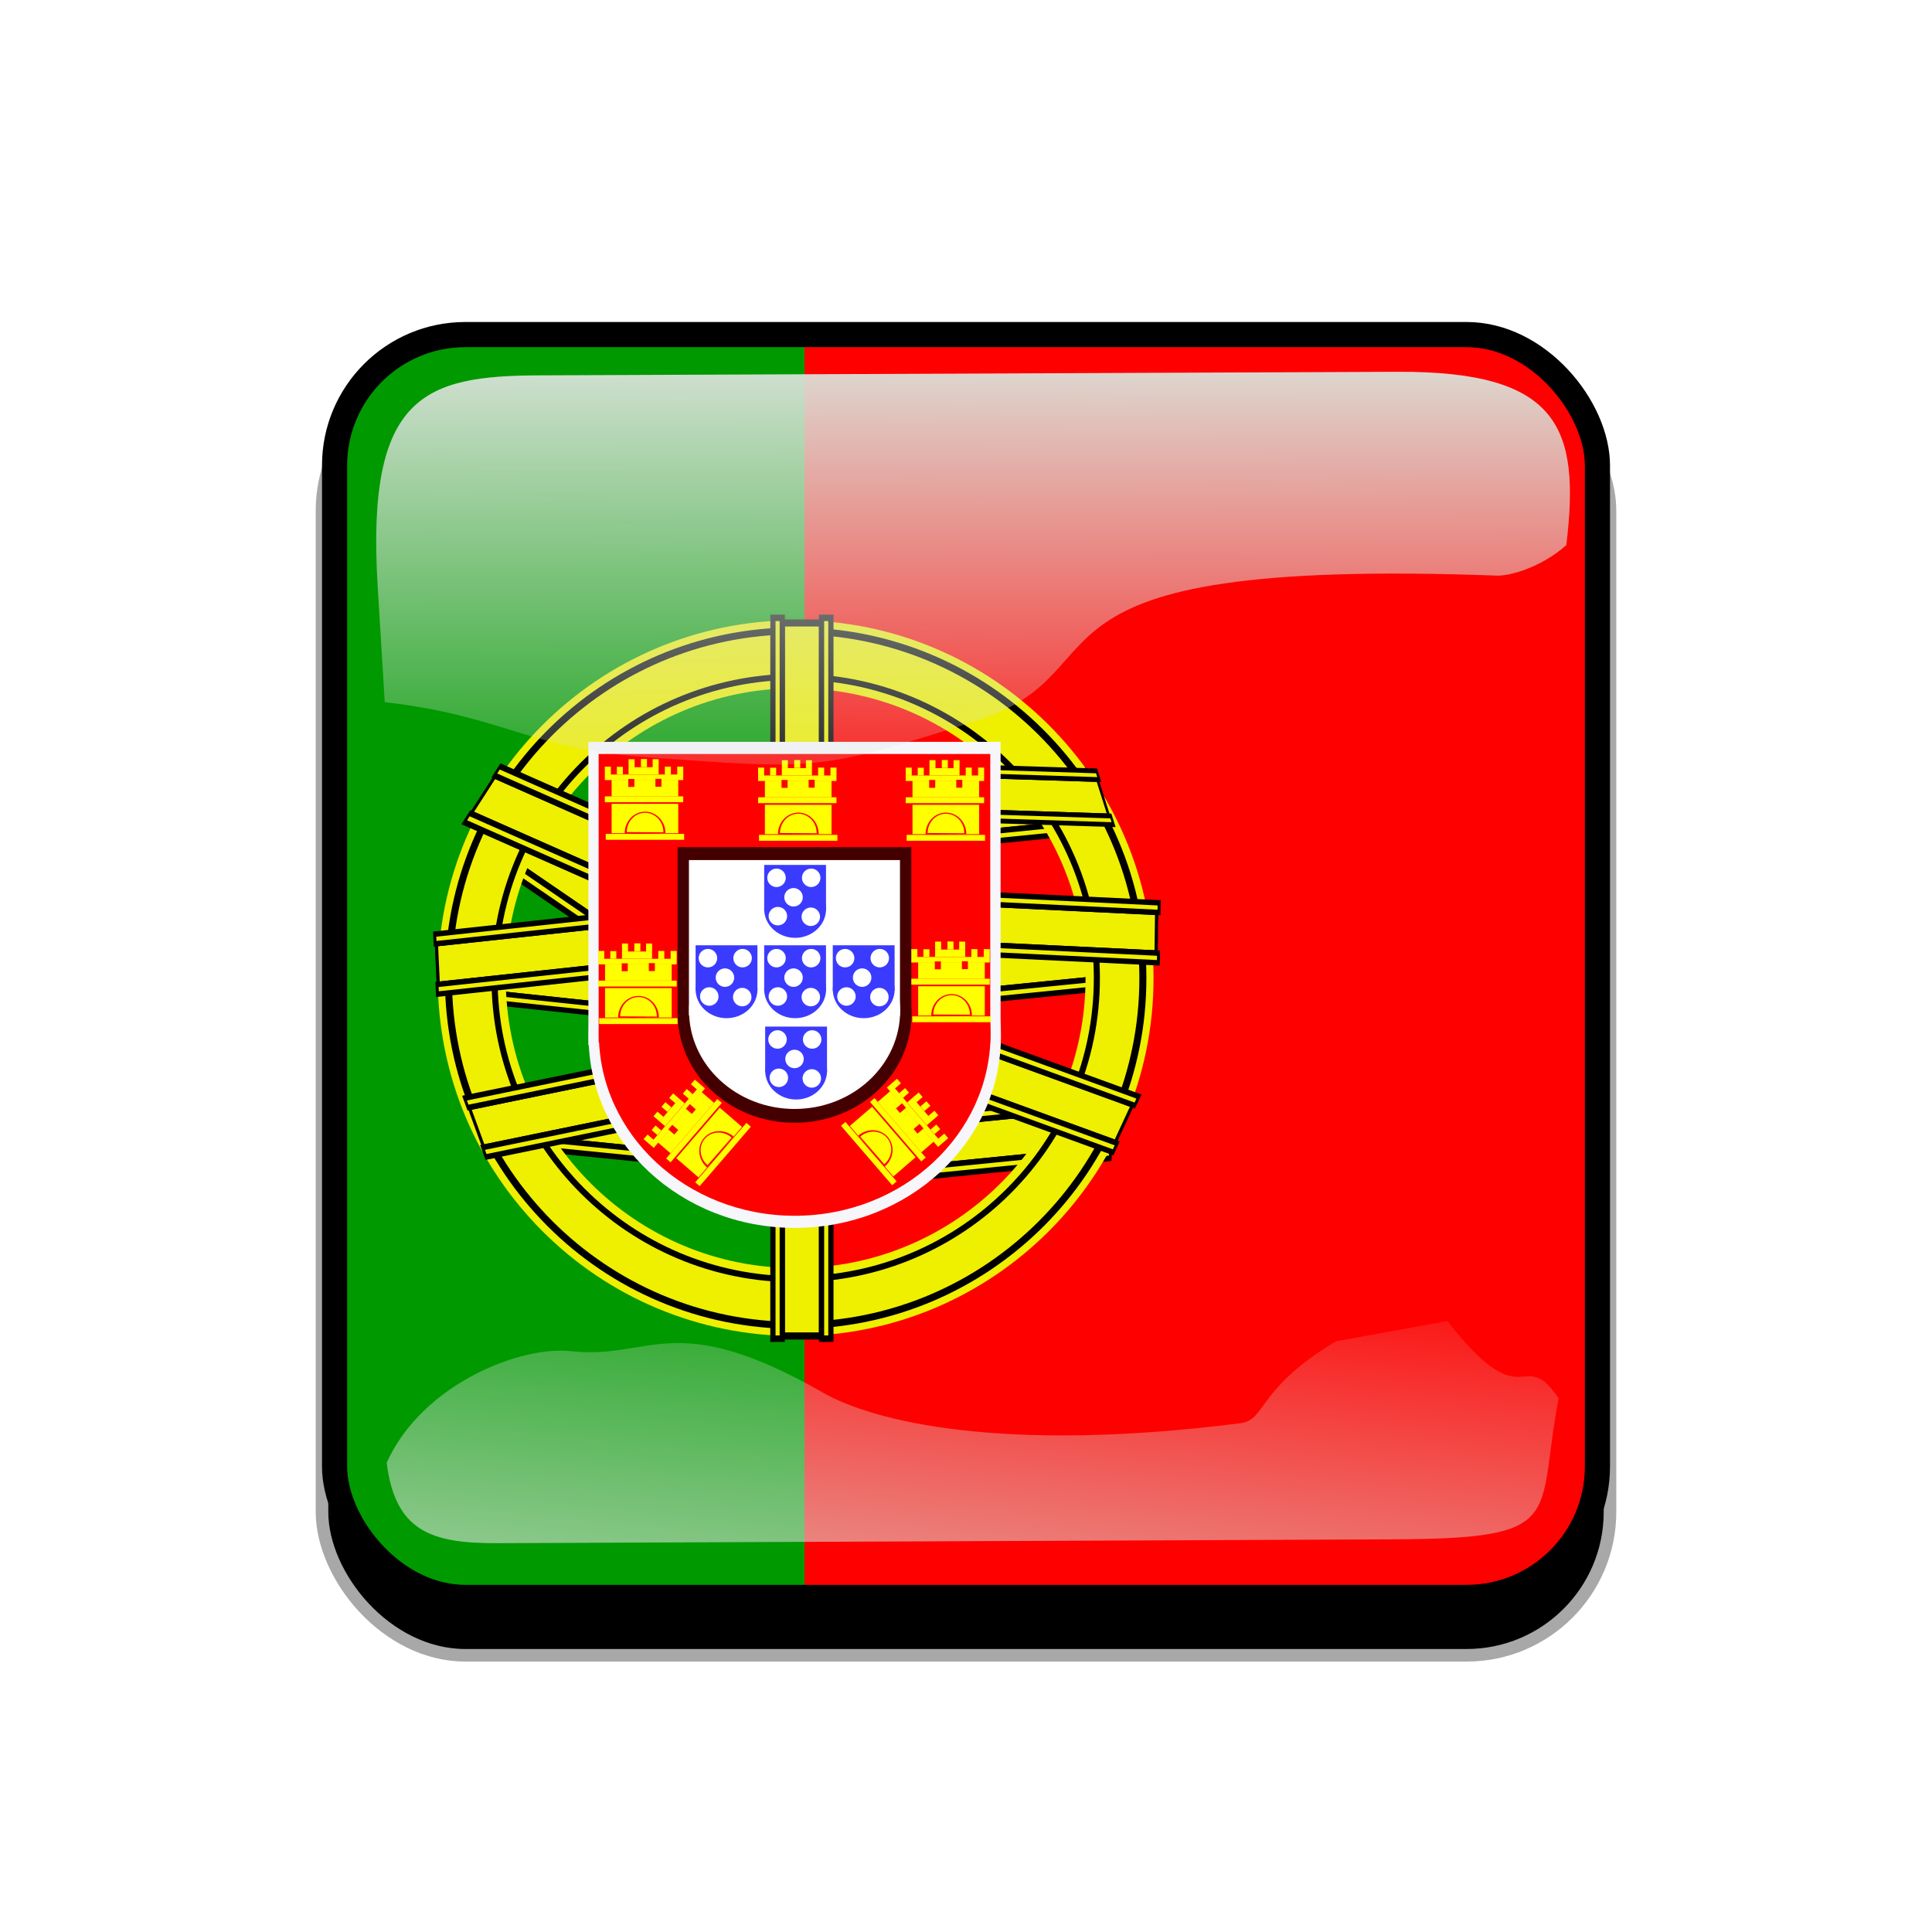 <?xml version="1.0"?>
<svg xmlns:rdf="http://www.w3.org/1999/02/22-rdf-syntax-ns#" xmlns="http://www.w3.org/2000/svg" xmlns:cc="http://creativecommons.org/ns#" xmlns:xlink="http://www.w3.org/1999/xlink" xmlns:dc="http://purl.org/dc/elements/1.1/" xmlns:svg="http://www.w3.org/2000/svg" id="svg2" viewBox="0 0 768 768" version="1.1">
  <defs id="defs4">
    <clipPath id="clipPathFlag" clipPathUnits="userSpaceOnUse">
      <rect id="rect3918" fill-opacity=".67" ry="57" height="511" width="511" y=".5" x=".5"/>
    </clipPath>
    <linearGradient id="linearGradient3852-0">
      <stop id="stop3854-6" stop-color="#dbe3db" offset="0"/>
      <stop id="stop3856-1" stop-color="#dbe3db" stop-opacity="0" offset="1"/>
    </linearGradient>
    <linearGradient id="linearGradient5122" x1="342.19" xlink:href="#linearGradient3852-0" gradientUnits="userSpaceOnUse" y1="705.76" gradientTransform="matrix(1.157 0 0 1.317 -91.204 -253.99)" x2="358.08" y2="523.41"/>
    <linearGradient id="linearGradient5125" x1="405.26" xlink:href="#linearGradient3852-0" gradientUnits="userSpaceOnUse" y1="118.06" gradientTransform="matrix(.953 0 0 .866 11.575 -4.502)" x2="405.75" y2="360.92"/>
    <filter id="filter5740">
      <feGaussianBlur id="feGaussianBlur5742" stdDeviation="5.12"/>
    </filter>
    <clipPath id="clipPath5796" clipPathUnits="userSpaceOnUse">
      <rect id="rect5798" ry="57" height="512" width="512" stroke="#00fa00" y="0" x="0" stroke-width="20" fill="none"/>
    </clipPath>
    <filter id="filter5912">
      <feGaussianBlur id="feGaussianBlur5914" stdDeviation="17.92"/>
    </filter>
  </defs>
  <g id="template-button">&gt;
  <g id="00" transform="translate(90,90)"><rect id="shadow" ry="57" height="512" filter="url(#filter5912)" width="512" stroke="#a8a8a8" y="56" x="38" stroke-width="5"/></g>
  <g id="01" transform="translate(128,128)" clip-path="url(#clipPathFlag)"><rect id="mask" ry="57" height="512" width="512" y="0" x="0" fill="#00f"/><g id="flag" clip-path="url(#clipPath12804)"><rect id="rect555" height="511.87" width="307.43" stroke="url(#linearGradient11677)" y=".065" x="-114.94" stroke-width=".103pt" fill="#090"/><rect id="rect557" fill-rule="evenodd" height="512" width="461.15" y="-0" x="191.82" stroke-width="1pt" fill="#f00"/><g id="g1527" transform="matrix(.103 0 0 .103 23.562 74.592)"><g id="g1009" transform="matrix(-.053 1.079 .44 -.044 1384.9 -475.58)"><rect id="rect1010" fill-rule="evenodd" height="2824.2" width="171.54" y="376.91" x="1528.3" stroke-width="1pt"/><rect id="rect1011" fill-rule="evenodd" height="2768.8" width="131.37" y="404.6" x="1548.3" stroke-width="1pt" fill="#efef00"/><g id="g1012" transform="translate(9.384 -0)"><rect id="rect1013" fill-rule="evenodd" height="2852.7" width="56.303" y="357.96" x="1482.6" stroke-width="1pt"/><rect id="rect1014" fill-rule="evenodd" height="2802" width="15.952" y="383.29" x="1502.8" stroke-width="1pt" fill="#efef00"/></g><g id="g1015" transform="translate(197.06 -0)"><rect id="rect1016" fill-rule="evenodd" height="2852.7" width="56.303" y="357.96" x="1482.6" stroke-width="1pt"/><rect id="rect1017" fill-rule="evenodd" height="2802" width="15.952" y="383.29" x="1502.8" stroke-width="1pt" fill="#efef00"/></g></g><g id="g1000" transform="matrix(-.053 1.079 .44 -.044 1572.6 115.61)"><rect id="rect1001" fill-rule="evenodd" height="2824.2" width="171.54" y="376.91" x="1528.3" stroke-width="1pt"/><rect id="rect1002" fill-rule="evenodd" height="2768.8" width="131.37" y="404.6" x="1548.3" stroke-width="1pt" fill="#efef00"/><g id="g1003" transform="translate(9.384 -0)"><rect id="rect1004" fill-rule="evenodd" height="2852.7" width="56.303" y="357.96" x="1482.6" stroke-width="1pt"/><rect id="rect1005" fill-rule="evenodd" height="2802" width="15.952" y="383.29" x="1502.8" stroke-width="1pt" fill="#efef00"/></g><g id="g1006" transform="translate(197.06 -0)"><rect id="rect1007" fill-rule="evenodd" height="2852.7" width="56.303" y="357.96" x="1482.6" stroke-width="1pt"/><rect id="rect1008" fill-rule="evenodd" height="2802" width="15.952" y="383.29" x="1502.8" stroke-width="1pt" fill="#efef00"/></g></g><g id="g991" transform="matrix(-.053 1.079 .44 -.044 1497.5 781.86)"><rect id="rect992" fill-rule="evenodd" height="2824.2" width="171.54" y="376.91" x="1528.3" stroke-width="1pt"/><rect id="rect993" fill-rule="evenodd" height="2768.8" width="131.37" y="404.6" x="1548.3" stroke-width="1pt" fill="#efef00"/><g id="g994" transform="translate(9.384 -0)"><rect id="rect995" fill-rule="evenodd" height="2852.7" width="56.303" y="357.96" x="1482.6" stroke-width="1pt"/><rect id="rect996" fill-rule="evenodd" height="2802" width="15.952" y="383.29" x="1502.8" stroke-width="1pt" fill="#efef00"/></g><g id="g997" transform="translate(197.06 -0)"><rect id="rect998" fill-rule="evenodd" height="2852.7" width="56.303" y="357.96" x="1482.6" stroke-width="1pt"/><rect id="rect999" fill-rule="evenodd" height="2802" width="15.952" y="383.29" x="1502.8" stroke-width="1pt" fill="#efef00"/></g></g><g id="g982" transform="matrix(.053 1.079 -.44 -.044 1815 734.94)"><rect id="rect983" fill-rule="evenodd" height="2824.2" width="171.54" y="376.91" x="1528.3" stroke-width="1pt"/><rect id="rect984" fill-rule="evenodd" height="2768.8" width="131.37" y="404.6" x="1548.3" stroke-width="1pt" fill="#efef00"/><g id="g985" transform="translate(9.384 -0)"><rect id="rect986" fill-rule="evenodd" height="2852.7" width="56.303" y="357.96" x="1482.6" stroke-width="1pt"/><rect id="rect987" fill-rule="evenodd" height="2802" width="15.952" y="383.29" x="1502.8" stroke-width="1pt" fill="#efef00"/></g><g id="g988" transform="translate(197.06 -0)"><rect id="rect989" fill-rule="evenodd" height="2852.7" width="56.303" y="357.96" x="1482.6" stroke-width="1pt"/><rect id="rect990" fill-rule="evenodd" height="2802" width="15.952" y="383.29" x="1502.8" stroke-width="1pt" fill="#efef00"/></g></g><g id="g937" transform="matrix(-.319 .973 -.469 -.05 2307.7 363.88)"><rect id="rect938" fill-rule="evenodd" height="2824.2" width="171.54" y="376.91" x="1528.3" stroke-width="1pt"/><rect id="rect939" fill-rule="evenodd" height="2768.8" width="131.37" y="404.6" x="1548.3" stroke-width="1pt" fill="#efef00"/><g id="g940" transform="translate(9.384 -0)"><rect id="rect941" fill-rule="evenodd" height="2852.7" width="56.303" y="357.96" x="1482.6" stroke-width="1pt"/><rect id="rect942" fill-rule="evenodd" height="2802" width="15.952" y="383.29" x="1502.8" stroke-width="1pt" fill="#efef00"/></g><g id="g943" transform="translate(197.06 -0)"><rect id="rect944" fill-rule="evenodd" height="2852.7" width="56.303" y="357.96" x="1482.6" stroke-width="1pt"/><rect id="rect945" fill-rule="evenodd" height="2802" width="15.952" y="383.29" x="1502.8" stroke-width="1pt" fill="#efef00"/></g></g><g id="g928" transform="matrix(-.785 .832 -.345 -.236 2811.1 622.21)"><rect id="rect929" fill-rule="evenodd" height="2824.2" width="171.54" y="376.91" x="1528.3" stroke-width="1pt"/><rect id="rect930" fill-rule="evenodd" height="2768.8" width="131.37" y="404.6" x="1548.3" stroke-width="1pt" fill="#efef00"/><g id="g931" transform="translate(9.384 -0)"><rect id="rect932" fill-rule="evenodd" height="2852.7" width="56.303" y="357.96" x="1482.6" stroke-width="1pt"/><rect id="rect933" fill-rule="evenodd" height="2802" width="15.952" y="383.29" x="1502.8" stroke-width="1pt" fill="#efef00"/></g><g id="g934" transform="translate(197.06 -0)"><rect id="rect935" fill-rule="evenodd" height="2852.7" width="56.303" y="357.96" x="1482.6" stroke-width="1pt"/><rect id="rect936" fill-rule="evenodd" height="2802" width="15.952" y="383.29" x="1502.8" stroke-width="1pt" fill="#efef00"/></g></g><g id="g606" transform="translate(3443.9 797.63)"><path id="path607" d="m-576.02-680.03c0.472 617.58-500.34 1118.8-1117.9 1118.8-617.58 0.981-1119.2-499.44-1119.7-1117-1.49-617.6 498.53-1119.6 1116.1-1120.6 617.58-1.96 1120 497.67 1121.5 1115.2 0.026 1.253 0.026 2.31 0.026 3.564zm262.44-0.001c0.582 762.45-617.7 1381.2-1380.1 1381.2-762.44 1.211-1381.8-616.6-1382.3-1379-1.85-762.47 615.47-1382.2 1377.9-1383.4 762.45-2.42 1382.7 614.41 1384.5 1376.8 0.032 1.547 0.032 2.852 0.032 4.399z" fill-opacity="1" fill-rule="evenodd" transform="translate(-149.86 1690.5)" stroke-width="1pt" fill="#efef00"/><path id="path608" stroke-width="1pt" fill-rule="evenodd" transform="matrix(.98 0 0 .98 -781.88 -1562.1)" d="m296.75 2625.1c0.582 762.45-617.7 1381.2-1380.1 1381.2-762.45 1.21-1381.8-616.6-1382.4-1379-1.84-762.46 615.48-1382.2 1378-1383.4 762.45-2.42 1382.7 614.41 1384.5 1376.8 0.032 1.55 0.032 2.86 0.032 4.4zm-27.624 0c0.57 747.2-605.35 1353.6-1352.5 1353.6-747.2 1.18-1354.1-604.27-1354.7-1351.5-1.81-747.21 603.16-1354.6 1350.4-1355.8 747.2-2.38 1355 602.11 1356.8 1349.3 0.032 1.52 0.032 2.8 0.032 4.31z"/><path id="path609" stroke-width="1pt" fill-rule="evenodd" transform="matrix(.85 0 0 .85 -922.69 -1221.3)" d="m296.75 2625.1c0.582 762.45-617.7 1381.2-1380.1 1381.2-762.45 1.21-1381.8-616.6-1382.4-1379-1.84-762.46 615.48-1382.2 1378-1383.4 762.45-2.42 1382.7 614.41 1384.5 1376.8 0.032 1.55 0.032 2.86 0.032 4.4zm-27.624 0c0.57 747.2-605.35 1353.6-1352.5 1353.6-747.2 1.18-1354.1-604.27-1354.7-1351.5-1.81-747.21 603.16-1354.6 1350.4-1355.8 747.2-2.38 1355 602.11 1356.8 1349.3 0.032 1.52 0.032 2.8 0.032 4.31z"/></g><g id="g883" transform="matrix(1 0 0 .984 9.384 52.807)"><rect id="rect872" fill-rule="evenodd" height="2824.2" width="171.54" y="376.91" x="1528.3" stroke-width="1pt"/><rect id="rect871" fill-rule="evenodd" height="2768.8" width="131.37" y="404.6" x="1548.3" stroke-width="1pt" fill="#efef00"/><g id="g877" transform="translate(9.384 -0)"><rect id="rect875" fill-rule="evenodd" height="2852.7" width="56.303" y="357.96" x="1482.6" stroke-width="1pt"/><rect id="rect876" fill-rule="evenodd" height="2802" width="15.952" y="383.29" x="1502.8" stroke-width="1pt" fill="#efef00"/></g><g id="g880" transform="translate(197.06 -0)"><rect id="rect881" fill-rule="evenodd" height="2852.7" width="56.303" y="357.96" x="1482.6" stroke-width="1pt"/><rect id="rect882" fill-rule="evenodd" height="2802" width="15.952" y="383.29" x="1502.8" stroke-width="1pt" fill="#efef00"/></g></g><g id="g892" transform="matrix(.371 1.015 -.433 .089 1148.7 461.89)"><rect id="rect893" fill-rule="evenodd" height="2824.2" width="171.54" y="376.91" x="1528.3" stroke-width="1pt"/><rect id="rect894" fill-rule="evenodd" height="2768.8" width="131.37" y="404.6" x="1548.3" stroke-width="1pt" fill="#efef00"/><g id="g895" transform="translate(9.384 -0)"><rect id="rect896" fill-rule="evenodd" height="2852.7" width="56.303" y="357.96" x="1482.6" stroke-width="1pt"/><rect id="rect897" fill-rule="evenodd" height="2802" width="15.952" y="383.29" x="1502.8" stroke-width="1pt" fill="#efef00"/></g><g id="g1963" transform="translate(197.06 -0)"><rect id="rect899" fill-rule="evenodd" height="2852.7" width="56.303" y="357.96" x="1482.6" stroke-width="1pt"/><rect id="rect1965" fill-rule="evenodd" height="2802" width="15.952" y="383.29" x="1502.8" stroke-width="1pt" fill="#efef00"/></g></g><g id="g901" transform="matrix(.048 1.035 -.454 .049 1585.8 -73.118)"><rect id="rect902" fill-rule="evenodd" height="2824.2" width="171.54" y="376.91" x="1528.3" stroke-width="1pt"/><rect id="rect1968" fill-rule="evenodd" height="2768.8" width="131.37" y="404.6" x="1548.3" stroke-width="1pt" fill="#efef00"/><g id="g904" transform="translate(9.384 -0)"><rect id="rect905" fill-rule="evenodd" height="2852.7" width="56.303" y="357.96" x="1482.6" stroke-width="1pt"/><rect id="rect906" fill-rule="evenodd" height="2802" width="15.952" y="383.29" x="1502.8" stroke-width="1pt" fill="#efef00"/></g><g id="g907" transform="translate(197.06 -0)"><rect id="rect908" fill-rule="evenodd" height="2852.7" width="56.303" y="357.96" x="1482.6" stroke-width="1pt"/><rect id="rect909" fill-rule="evenodd" height="2802" width="15.952" y="383.29" x="1502.8" stroke-width="1pt" fill="#efef00"/></g></g><g id="g910" transform="matrix(-.619 .962 -.382 -.169 2610.1 86.531)"><rect id="rect911" fill-rule="evenodd" height="2824.2" width="171.54" y="376.91" x="1528.3" stroke-width="1pt"/><rect id="rect912" fill-rule="evenodd" height="2768.8" width="131.37" y="404.6" x="1548.3" stroke-width="1pt" fill="#efef00"/><g id="g1978" transform="translate(9.384 -0)"><rect id="rect1979" fill-rule="evenodd" height="2852.7" width="56.303" y="357.96" x="1482.6" stroke-width="1pt"/><rect id="rect915" fill-rule="evenodd" height="2802" width="15.952" y="383.29" x="1502.8" stroke-width="1pt" fill="#efef00"/></g><g id="g1981" transform="translate(197.06 -0)"><rect id="rect1982" fill-rule="evenodd" height="2852.7" width="56.303" y="357.96" x="1482.6" stroke-width="1pt"/><rect id="rect918" fill-rule="evenodd" height="2802" width="15.952" y="383.29" x="1502.8" stroke-width="1pt" fill="#efef00"/></g></g><g id="g946" transform="matrix(-.013 1.035 -.456 -.022 3190.7 -29.14)"><rect id="rect947" fill-rule="evenodd" height="2824.2" width="171.54" y="376.91" x="1528.3" stroke-width="1pt"/><rect id="rect948" fill-rule="evenodd" height="2768.8" width="131.37" y="404.6" x="1548.3" stroke-width="1pt" fill="#efef00"/><g id="g949" transform="translate(9.384 -0)"><rect id="rect950" fill-rule="evenodd" height="2852.7" width="56.303" y="357.96" x="1482.6" stroke-width="1pt"/><rect id="rect951" fill-rule="evenodd" height="2802" width="15.952" y="383.29" x="1502.8" stroke-width="1pt" fill="#efef00"/></g><g id="g952" transform="translate(197.06 -0)"><rect id="rect953" fill-rule="evenodd" height="2852.7" width="56.303" y="357.96" x="1482.6" stroke-width="1pt"/><rect id="rect954" fill-rule="evenodd" height="2802" width="15.952" y="383.29" x="1502.8" stroke-width="1pt" fill="#efef00"/></g></g><g id="g964" transform="matrix(.294 .927 -.377 -.012 2458.6 -379.7)"><rect id="rect965" fill-rule="evenodd" height="2824.2" width="171.54" y="376.91" x="1528.3" stroke-width="1pt"/><rect id="rect966" fill-rule="evenodd" height="2768.8" width="131.37" y="404.6" x="1548.3" stroke-width="1pt" fill="#efef00"/><g id="g967" transform="translate(9.384 -0)"><rect id="rect968" fill-rule="evenodd" height="2852.7" width="56.303" y="357.96" x="1482.6" stroke-width="1pt"/><rect id="rect969" fill-rule="evenodd" height="2802" width="15.952" y="383.29" x="1502.8" stroke-width="1pt" fill="#efef00"/></g><g id="g970" transform="translate(197.06 -0)"><rect id="rect971" fill-rule="evenodd" height="2852.7" width="56.303" y="357.96" x="1482.6" stroke-width="1pt"/><rect id="rect972" fill-rule="evenodd" height="2802" width="15.952" y="383.29" x="1502.8" stroke-width="1pt" fill="#efef00"/></g></g><g id="g973" transform="matrix(-.446 .962 -.42 -.153 3749.8 876.84)"><rect id="rect974" fill-rule="evenodd" height="2824.2" width="171.54" y="376.91" x="1528.3" stroke-width="1pt"/><rect id="rect975" fill-rule="evenodd" height="2768.8" width="131.37" y="404.6" x="1548.3" stroke-width="1pt" fill="#efef00"/><g id="g976" transform="translate(9.384 -0)"><rect id="rect977" fill-rule="evenodd" height="2852.7" width="56.303" y="357.96" x="1482.6" stroke-width="1pt"/><rect id="rect978" fill-rule="evenodd" height="2802" width="15.952" y="383.29" x="1502.8" stroke-width="1pt" fill="#efef00"/></g><g id="g979" transform="translate(197.06 -0)"><rect id="rect980" fill-rule="evenodd" height="2852.7" width="56.303" y="357.96" x="1482.6" stroke-width="1pt"/><rect id="rect981" fill-rule="evenodd" height="2802" width="15.952" y="383.29" x="1502.8" stroke-width="1pt" fill="#efef00"/></g></g><g id="g1287"><g id="g2012" transform="translate(388.6 -627.37)"><g id="g2013" transform="translate(1261.6 8670.4)" fill="#f6f6fb"><g id="g2014"><rect id="rect2015" fill-rule="evenodd" height="1171.1" width="1590.9" y="-7147" x="-850.89" stroke-width="1pt"/><ellipse id="path2016" d="m 3601.622,4267.308 c 0,384.401 -331.404,696.019 -740.211,696.019 -408.807,0 -740.211,-311.618 -740.211,-696.019 0,-384.401 331.404,-696.019 740.211,-696.019 408.807,0 740.211,311.618 740.211,696.019 z" fill-rule="evenodd" rx="740.21" transform="matrix(1.075 0 0 1.063 -3130.4 -10547)" ry="696.02" cy="4267.3" cx="2861.4" stroke-width="1pt"/></g><g id="g2017" transform="translate(-5963.8 -3463.6)"><rect id="rect2018" fill-rule="evenodd" height="632.38" width="859.09" y="-3340.7" x="5478.8" stroke-width="1pt"/><ellipse id="path2019" d="m 3601.622,4267.308 c 0,384.401 -331.404,696.019 -740.211,696.019 -408.807,0 -740.211,-311.618 -740.211,-696.019 0,-384.401 331.404,-696.019 740.211,-696.019 408.807,0 740.211,311.618 740.211,696.019 z" fill-rule="evenodd" rx="740.21" transform="matrix(.58 0 0 .574 4247.9 -5088.5)" ry="696.02" cy="4267.3" cx="2861.4" stroke-width="1pt"/></g></g><g id="g2020" transform="translate(-4610.5 4587.5)"><g id="g2021" transform="matrix(.95 0 0 .95 5869.2 3772.5)" fill="#f00"><g id="g2022"><rect id="rect2023" fill-rule="evenodd" height="1171.1" width="1590.9" y="-7147" x="-850.89" stroke-width="1pt"/><ellipse id="path2024" d="m 3601.622,4267.308 c 0,384.401 -331.404,696.019 -740.211,696.019 -408.807,0 -740.211,-311.618 -740.211,-696.019 0,-384.401 331.404,-696.019 740.211,-696.019 408.807,0 740.211,311.618 740.211,696.019 z" fill-rule="evenodd" rx="740.21" transform="matrix(1.075 0 0 1.063 -3130.4 -10547)" ry="696.02" cy="4267.3" cx="2861.4" stroke-width="1pt"/></g><g id="g2025" transform="translate(-5963.8 -3463.6)"><rect id="rect2026" fill-rule="evenodd" height="632.38" width="859.09" y="-3340.7" x="5478.8" stroke-width="1pt"/><ellipse id="path2027" d="m 3601.622,4267.308 c 0,384.401 -331.404,696.019 -740.211,696.019 -408.807,0 -740.211,-311.618 -740.211,-696.019 0,-384.401 331.404,-696.019 740.211,-696.019 408.807,0 740.211,311.618 740.211,696.019 z" fill-rule="evenodd" rx="740.21" transform="matrix(.58 0 0 .574 4247.9 -5088.5)" ry="696.02" cy="4267.3" cx="2861.4" stroke-width="1pt"/></g></g><g id="g2028" transform="matrix(.567 0 0 .567 5848 1394.8)" fill="#400"><g id="g2029"><rect id="rect2030" fill-rule="evenodd" height="1171.1" width="1590.9" y="-7147" x="-850.89" stroke-width="1pt"/><ellipse id="path2031" d="m 3601.622,4267.308 c 0,384.401 -331.404,696.019 -740.211,696.019 -408.807,0 -740.211,-311.618 -740.211,-696.019 0,-384.401 331.404,-696.019 740.211,-696.019 408.807,0 740.211,311.618 740.211,696.019 z" fill-rule="evenodd" rx="740.21" transform="matrix(1.075 0 0 1.063 -3130.4 -10547)" ry="696.02" cy="4267.3" cx="2861.4" stroke-width="1pt"/></g><g id="g2032" transform="translate(-5963.8 -3463.6)"><rect id="rect2033" fill-rule="evenodd" height="632.38" width="859.09" y="-3340.7" x="5478.8" stroke-width="1pt"/><ellipse id="path2034" d="m 3601.622,4267.308 c 0,384.401 -331.404,696.019 -740.211,696.019 -408.807,0 -740.211,-311.618 -740.211,-696.019 0,-384.401 331.404,-696.019 740.211,-696.019 408.807,0 740.211,311.618 740.211,696.019 z" fill-rule="evenodd" rx="740.21" transform="matrix(.58 0 0 .574 4247.9 -5088.5)" ry="696.02" cy="4267.3" cx="2861.4" stroke-width="1pt"/></g></g><g id="g2035" transform="matrix(.512 0 0 .512 5844.9 1051.6)" fill="#fff"><g id="g2036"><rect id="rect2037" fill-rule="evenodd" height="1171.1" width="1590.9" y="-7147" x="-850.89" stroke-width="1pt"/><ellipse id="path2038" d="m 3601.622,4267.308 c 0,384.401 -331.404,696.019 -740.211,696.019 -408.807,0 -740.211,-311.618 -740.211,-696.019 0,-384.401 331.404,-696.019 740.211,-696.019 408.807,0 740.211,311.618 740.211,696.019 z" fill-rule="evenodd" rx="740.21" transform="matrix(1.075 0 0 1.063 -3130.4 -10547)" ry="696.02" cy="4267.3" cx="2861.4" stroke-width="1pt"/></g><g id="g2039" transform="translate(-5963.8 -3463.6)"><rect id="rect2040" fill-rule="evenodd" height="632.38" width="859.09" y="-3340.7" x="5478.8" stroke-width="1pt"/><ellipse id="path2041" d="m 3601.622,4267.308 c 0,384.401 -331.404,696.019 -740.211,696.019 -408.807,0 -740.211,-311.618 -740.211,-696.019 0,-384.401 331.404,-696.019 740.211,-696.019 408.807,0 740.211,311.618 740.211,696.019 z" fill-rule="evenodd" rx="740.21" transform="matrix(.58 0 0 .574 4247.9 -5088.5)" ry="696.02" cy="4267.3" cx="2861.4" stroke-width="1pt"/></g></g></g></g><g id="g2042" transform="translate(-1370 3907.3)"><g id="g2043" transform="matrix(.15 0 0 .15 2790 -2140.7)" fill="#3b3bff"><g id="g2044" transform="translate(1261.6 8670.4)"><g id="g2045"><rect id="rect2046" fill-rule="evenodd" height="1171.1" width="1590.9" y="-7147" x="-850.89" stroke-width="1pt"/><ellipse id="path2047" d="m 3601.622,4267.308 c 0,384.401 -331.404,696.019 -740.211,696.019 -408.807,0 -740.211,-311.618 -740.211,-696.019 0,-384.401 331.404,-696.019 740.211,-696.019 408.807,0 740.211,311.618 740.211,696.019 z" fill-rule="evenodd" rx="740.21" transform="matrix(1.075 0 0 1.063 -3130.4 -10547)" ry="696.02" cy="4267.3" cx="2861.4" stroke-width="1pt"/></g><g id="g2048" transform="translate(-5963.8 -3463.6)"><rect id="rect2049" fill-rule="evenodd" height="632.38" width="859.09" y="-3340.7" x="5478.8" stroke-width="1pt"/><ellipse id="path2050" d="m 3601.622,4267.308 c 0,384.401 -331.404,696.019 -740.211,696.019 -408.807,0 -740.211,-311.618 -740.211,-696.019 0,-384.401 331.404,-696.019 740.211,-696.019 408.807,0 740.211,311.618 740.211,696.019 z" fill-rule="evenodd" rx="740.21" transform="matrix(.58 0 0 .574 4247.9 -5088.5)" ry="696.02" cy="4267.3" cx="2861.4" stroke-width="1pt"/></g></g><g id="g2051" transform="translate(-4610.5 4587.5)"><g id="g2052" transform="matrix(.95 0 0 .95 5869.2 3772.5)"><g id="g2053"><rect id="rect2054" fill-rule="evenodd" height="1171.1" width="1590.9" y="-7147" x="-850.89" stroke-width="1pt"/><ellipse id="path2055" d="m 3601.622,4267.308 c 0,384.401 -331.404,696.019 -740.211,696.019 -408.807,0 -740.211,-311.618 -740.211,-696.019 0,-384.401 331.404,-696.019 740.211,-696.019 408.807,0 740.211,311.618 740.211,696.019 z" fill-rule="evenodd" rx="740.21" transform="matrix(1.075 0 0 1.063 -3130.4 -10547)" ry="696.02" cy="4267.3" cx="2861.4" stroke-width="1pt"/></g><g id="g2056" transform="translate(-5963.8 -3463.6)"><rect id="rect2057" fill-rule="evenodd" height="632.38" width="859.09" y="-3340.7" x="5478.8" stroke-width="1pt"/><ellipse id="path2058" d="m 3601.622,4267.308 c 0,384.401 -331.404,696.019 -740.211,696.019 -408.807,0 -740.211,-311.618 -740.211,-696.019 0,-384.401 331.404,-696.019 740.211,-696.019 408.807,0 740.211,311.618 740.211,696.019 z" fill-rule="evenodd" rx="740.21" transform="matrix(.58 0 0 .574 4247.9 -5088.5)" ry="696.02" cy="4267.3" cx="2861.4" stroke-width="1pt"/></g></g><g id="g2059" transform="matrix(.567 0 0 .567 5848 1394.8)"><g id="g2060"><rect id="rect2061" fill-rule="evenodd" height="1171.1" width="1590.9" y="-7147" x="-850.89" stroke-width="1pt"/><ellipse id="path2062" d="m 3601.622,4267.308 c 0,384.401 -331.404,696.019 -740.211,696.019 -408.807,0 -740.211,-311.618 -740.211,-696.019 0,-384.401 331.404,-696.019 740.211,-696.019 408.807,0 740.211,311.618 740.211,696.019 z" fill-rule="evenodd" rx="740.21" transform="matrix(1.075 0 0 1.063 -3130.4 -10547)" ry="696.02" cy="4267.3" cx="2861.4" stroke-width="1pt"/></g><g id="g2063" transform="translate(-5963.8 -3463.6)"><rect id="rect2064" fill-rule="evenodd" height="632.38" width="859.09" y="-3340.7" x="5478.8" stroke-width="1pt"/><ellipse id="path2065" d="m 3601.622,4267.308 c 0,384.401 -331.404,696.019 -740.211,696.019 -408.807,0 -740.211,-311.618 -740.211,-696.019 0,-384.401 331.404,-696.019 740.211,-696.019 408.807,0 740.211,311.618 740.211,696.019 z" fill-rule="evenodd" rx="740.21" transform="matrix(.58 0 0 .574 4247.9 -5088.5)" ry="696.02" cy="4267.3" cx="2861.4" stroke-width="1pt"/></g></g><g id="g2066" transform="matrix(.512 0 0 .512 5844.9 1051.6)"><g id="g2067"><rect id="rect2068" fill-rule="evenodd" height="1171.1" width="1590.9" y="-7147" x="-850.89" stroke-width="1pt"/><ellipse id="path2069" d="m 3601.622,4267.308 c 0,384.401 -331.404,696.019 -740.211,696.019 -408.807,0 -740.211,-311.618 -740.211,-696.019 0,-384.401 331.404,-696.019 740.211,-696.019 408.807,0 740.211,311.618 740.211,696.019 z" fill-rule="evenodd" rx="740.21" transform="matrix(1.075 0 0 1.063 -3130.4 -10547)" ry="696.02" cy="4267.3" cx="2861.4" stroke-width="1pt"/></g><g id="g2070" transform="translate(-5963.8 -3463.6)"><rect id="rect2071" fill-rule="evenodd" height="632.38" width="859.09" y="-3340.7" x="5478.8" stroke-width="1pt"/><ellipse id="path2072" d="m 3601.622,4267.308 c 0,384.401 -331.404,696.019 -740.211,696.019 -408.807,0 -740.211,-311.618 -740.211,-696.019 0,-384.401 331.404,-696.019 740.211,-696.019 408.807,0 740.211,311.618 740.211,696.019 z" fill-rule="evenodd" rx="740.21" transform="matrix(.58 0 0 .574 4247.9 -5088.5)" ry="696.02" cy="4267.3" cx="2861.4" stroke-width="1pt"/></g></g></g></g><ellipse id="path2073" d="m 2938.705,-1854.909 c 0,19.71 -15.978,35.688 -35.688,35.688 -19.71,0 -35.688,-15.978 -35.688,-35.688 0,-19.71 15.978,-35.688 35.688,-35.688 19.71,0 35.688,15.978 35.688,35.688 z" fill-rule="evenodd" rx="35.688" transform="translate(-3.782 -7.563)" ry="35.688" cy="-1854.9" cx="2903" stroke-width="1pt" fill="#fff"/><ellipse id="path2074" d="m 2938.705,-1854.909 c 0,19.71 -15.978,35.688 -35.688,35.688 -19.71,0 -35.688,-15.978 -35.688,-35.688 0,-19.71 15.978,-35.688 35.688,-35.688 19.71,0 35.688,15.978 35.688,35.688 z" fill-rule="evenodd" rx="35.688" transform="translate(129.99 -7.563)" ry="35.688" cy="-1854.9" cx="2903" stroke-width="1pt" fill="#fff"/><ellipse id="path2075" d="m 2938.705,-1854.909 c 0,19.71 -15.978,35.688 -35.688,35.688 -19.71,0 -35.688,-15.978 -35.688,-35.688 0,-19.71 15.978,-35.688 35.688,-35.688 19.71,0 35.688,15.978 35.688,35.688 z" fill-rule="evenodd" rx="35.688" transform="translate(61.922 67.595)" ry="35.688" cy="-1854.9" cx="2903" stroke-width="1pt" fill="#fff"/><ellipse id="path2076" d="m 2938.705,-1854.909 c 0,19.71 -15.978,35.688 -35.688,35.688 -19.71,0 -35.688,-15.978 -35.688,-35.688 0,-19.71 15.978,-35.688 35.688,-35.688 19.71,0 35.688,15.978 35.688,35.688 z" fill-rule="evenodd" rx="35.688" transform="translate(1.418 140.39)" ry="35.688" cy="-1854.9" cx="2903" stroke-width="1pt" fill="#fff"/><ellipse id="path2077" d="m 2938.705,-1854.909 c 0,19.71 -15.978,35.688 -35.688,35.688 -19.71,0 -35.688,-15.978 -35.688,-35.688 0,-19.71 15.978,-35.688 35.688,-35.688 19.71,0 35.688,15.978 35.688,35.688 z" fill-rule="evenodd" rx="35.688" transform="translate(128.57 142.75)" ry="35.688" cy="-1854.9" cx="2903" stroke-width="1pt" fill="#fff"/></g><path id="path2078" d="m-433.9 545.04v22.689h302.52v-22.689h-302.52zm26.249-62.601v63.152h257.14v-63.152h-257.14zm-22.688 207.62v22.692h302.52v-22.692h-302.52zm81.069-7.017c-0.031-41.191 31.622-74.621 70.654-74.621 39.033-0.066 70.737 33.311 70.768 74.502 0 0.327-0.001 0.602-0.004 0.928m-149.28 3.292c-0.034-45.769 35.136-82.913 78.505-82.913 43.37-0.073 78.596 37.012 78.63 82.78 0.001 0.363 0 0.669-0.004 1.031m-207.65-114.09v113.44h257.14v-113.44h-257.14zm-26.26-113.15v21.46h302.52v-21.46h-302.52zm-0.027-30.268v30.484h23.308v-30.484h-23.308zm279.36 0v30.484h23.308v-30.484h-23.308zm-232.9 0.612v30.484h23.308v-30.484h-23.308zm185.22-0.618v30.484h23.308v-30.484h-23.308zm-139.99-28.725v30.484h23.308v-30.484h-23.308zm92.917-0.006v30.484h23.308v-30.484h-23.308zm-45.236-0.612v30.484h23.308v-30.484h-23.308zm-47.745 31.32v29.144h116.15v-29.144h-116.15z" fill-rule="evenodd" transform="translate(1296.7 561.41)" stroke-width="1pt" fill="#ff0"/><g id="g2079" transform="translate(1302.4 561.96)"><rect id="rect2080" fill-rule="evenodd" height="30.484" width="23.308" y="477.6" x="-348.96" stroke-width="1pt" fill="#f00"/><rect id="rect2081" fill-rule="evenodd" height="30.484" width="23.308" y="476.98" x="-244.43" stroke-width="1pt" fill="#f00"/></g><path id="path2082" d="m-433.9 545.04v22.689h302.52v-22.689h-302.52zm26.249-62.601v63.152h257.14v-63.152h-257.14zm-22.688 207.62v22.692h302.52v-22.692h-302.52zm81.069-7.017c-0.031-41.191 31.622-74.621 70.654-74.621 39.033-0.066 70.737 33.311 70.768 74.502 0 0.327-0.001 0.602-0.004 0.928m-149.28 3.292c-0.034-45.769 35.136-82.913 78.505-82.913 43.37-0.073 78.596 37.012 78.63 82.78 0.001 0.363 0 0.669-0.004 1.031m-207.65-114.09v113.44h257.14v-113.44h-257.14zm-26.26-113.15v21.46h302.52v-21.46h-302.52zm-0.027-30.268v30.484h23.308v-30.484h-23.308zm279.36 0v30.484h23.308v-30.484h-23.308zm-232.9 0.612v30.484h23.308v-30.484h-23.308zm185.22-0.618v30.484h23.308v-30.484h-23.308zm-139.99-28.725v30.484h23.308v-30.484h-23.308zm92.917-0.006v30.484h23.308v-30.484h-23.308zm-45.236-0.612v30.484h23.308v-30.484h-23.308zm-47.745 31.32v29.144h116.15v-29.144h-116.15z" fill-rule="evenodd" transform="translate(2457.9 565.04)" stroke-width="1pt" fill="#ff0"/><g id="g2083" transform="translate(2463.5 565.59)"><rect id="rect2084" fill-rule="evenodd" height="30.484" width="23.308" y="477.6" x="-348.96" stroke-width="1pt" fill="#f00"/><rect id="rect2085" fill-rule="evenodd" height="30.484" width="23.308" y="476.98" x="-244.43" stroke-width="1pt" fill="#f00"/></g><path id="path2086" d="m-433.9 545.04v22.689h302.52v-22.689h-302.52zm26.249-62.601v63.152h257.14v-63.152h-257.14zm-22.688 207.62v22.692h302.52v-22.692h-302.52zm81.069-7.017c-0.031-41.191 31.622-74.621 70.654-74.621 39.033-0.066 70.737 33.311 70.768 74.502 0 0.327-0.001 0.602-0.004 0.928m-149.28 3.292c-0.034-45.769 35.136-82.913 78.505-82.913 43.37-0.073 78.596 37.012 78.63 82.78 0.001 0.363 0 0.669-0.004 1.031m-207.65-114.09v113.44h257.14v-113.44h-257.14zm-26.26-113.15v21.46h302.52v-21.46h-302.52zm-0.027-30.268v30.484h23.308v-30.484h-23.308zm279.36 0v30.484h23.308v-30.484h-23.308zm-232.9 0.612v30.484h23.308v-30.484h-23.308zm185.22-0.618v30.484h23.308v-30.484h-23.308zm-139.99-28.725v30.484h23.308v-30.484h-23.308zm92.917-0.006v30.484h23.308v-30.484h-23.308zm-45.236-0.612v30.484h23.308v-30.484h-23.308zm-47.745 31.32v29.144h116.15v-29.144h-116.15z" fill-rule="evenodd" transform="translate(1888.2 565.04)" stroke-width="1pt" fill="#ff0"/><g id="g2087" transform="translate(1893.8 565.59)"><rect id="rect2088" fill-rule="evenodd" height="30.484" width="23.308" y="477.6" x="-348.96" stroke-width="1pt" fill="#f00"/><rect id="rect2089" fill-rule="evenodd" height="30.484" width="23.308" y="476.98" x="-244.43" stroke-width="1pt" fill="#f00"/></g><path id="path2090" d="m-433.9 545.04v22.689h302.52v-22.689h-302.52zm26.249-62.601v63.152h257.14v-63.152h-257.14zm-22.688 207.62v22.692h302.52v-22.692h-302.52zm81.069-7.017c-0.031-41.191 31.622-74.621 70.654-74.621 39.033-0.066 70.737 33.311 70.768 74.502 0 0.327-0.001 0.602-0.004 0.928m-149.28 3.292c-0.034-45.769 35.136-82.913 78.505-82.913 43.37-0.073 78.596 37.012 78.63 82.78 0.001 0.363 0 0.669-0.004 1.031m-207.65-114.09v113.44h257.14v-113.44h-257.14zm-26.26-113.15v21.46h302.52v-21.46h-302.52zm-0.027-30.268v30.484h23.308v-30.484h-23.308zm279.36 0v30.484h23.308v-30.484h-23.308zm-232.9 0.612v30.484h23.308v-30.484h-23.308zm185.22-0.618v30.484h23.308v-30.484h-23.308zm-139.99-28.725v30.484h23.308v-30.484h-23.308zm92.917-0.006v30.484h23.308v-30.484h-23.308zm-45.236-0.612v30.484h23.308v-30.484h-23.308zm-47.745 31.32v29.144h116.15v-29.144h-116.15z" fill-rule="evenodd" transform="translate(1271.3 1272.6)" stroke-width="1pt" fill="#ff0"/><g id="g2091" transform="translate(1277 1273.2)"><rect id="rect2092" fill-rule="evenodd" height="30.484" width="23.308" y="477.6" x="-348.96" stroke-width="1pt" fill="#f00"/><rect id="rect2093" fill-rule="evenodd" height="30.484" width="23.308" y="476.98" x="-244.43" stroke-width="1pt" fill="#f00"/></g><path id="path2094" d="m-433.9 545.04v22.689h302.52v-22.689h-302.52zm26.249-62.601v63.152h257.14v-63.152h-257.14zm-22.688 207.62v22.692h302.52v-22.692h-302.52zm81.069-7.017c-0.031-41.191 31.622-74.621 70.654-74.621 39.033-0.066 70.737 33.311 70.768 74.502 0 0.327-0.001 0.602-0.004 0.928m-149.28 3.292c-0.034-45.769 35.136-82.913 78.505-82.913 43.37-0.073 78.596 37.012 78.63 82.78 0.001 0.363 0 0.669-0.004 1.031m-207.65-114.09v113.44h257.14v-113.44h-257.14zm-26.26-113.15v21.46h302.52v-21.46h-302.52zm-0.027-30.268v30.484h23.308v-30.484h-23.308zm279.36 0v30.484h23.308v-30.484h-23.308zm-232.9 0.612v30.484h23.308v-30.484h-23.308zm185.22-0.618v30.484h23.308v-30.484h-23.308zm-139.99-28.725v30.484h23.308v-30.484h-23.308zm92.917-0.006v30.484h23.308v-30.484h-23.308zm-45.236-0.612v30.484h23.308v-30.484h-23.308zm-47.745 31.32v29.144h116.15v-29.144h-116.15z" fill-rule="evenodd" transform="translate(2479.7 1265.4)" stroke-width="1pt" fill="#ff0"/><g id="g2095" transform="translate(2485.3 1265.9)"><rect id="rect2096" fill-rule="evenodd" height="30.484" width="23.308" y="477.6" x="-348.96" stroke-width="1pt" fill="#f00"/><rect id="rect2097" fill-rule="evenodd" height="30.484" width="23.308" y="476.98" x="-244.43" stroke-width="1pt" fill="#f00"/></g><path id="path2098" d="m-433.9 545.04v22.689h302.52v-22.689h-302.52zm26.249-62.601v63.152h257.14v-63.152h-257.14zm-22.688 207.62v22.692h302.52v-22.692h-302.52zm81.069-7.017c-0.031-41.191 31.622-74.621 70.654-74.621 39.033-0.066 70.737 33.311 70.768 74.502 0 0.327-0.001 0.602-0.004 0.928m-149.28 3.292c-0.034-45.769 35.136-82.913 78.505-82.913 43.37-0.073 78.596 37.012 78.63 82.78 0.001 0.363 0 0.669-0.004 1.031m-207.65-114.09v113.44h257.14v-113.44h-257.14zm-26.26-113.15v21.46h302.52v-21.46h-302.52zm-0.027-30.268v30.484h23.308v-30.484h-23.308zm279.36 0v30.484h23.308v-30.484h-23.308zm-232.9 0.612v30.484h23.308v-30.484h-23.308zm185.22-0.618v30.484h23.308v-30.484h-23.308zm-139.99-28.725v30.484h23.308v-30.484h-23.308zm92.917-0.006v30.484h23.308v-30.484h-23.308zm-45.236-0.612v30.484h23.308v-30.484h-23.308zm-47.745 31.32v29.144h116.15v-29.144h-116.15z" fill-rule="evenodd" transform="matrix(.653 -.758 .758 .653 969.57 1819.3)" stroke-width="1pt" fill="#ff0"/><g id="g2099" transform="matrix(.653 -.758 .758 .653 973.66 1815.4)"><rect id="rect2100" fill-rule="evenodd" height="30.484" width="23.308" y="477.6" x="-348.96" stroke-width="1pt" fill="#f00"/><rect id="rect2101" fill-rule="evenodd" height="30.484" width="23.308" y="476.98" x="-244.43" stroke-width="1pt" fill="#f00"/></g><path id="path2102" d="m-433.9 545.04v22.689h302.52v-22.689h-302.52zm26.249-62.601v63.152h257.14v-63.152h-257.14zm-22.688 207.62v22.692h302.52v-22.692h-302.52zm81.069-7.017c-0.031-41.191 31.622-74.621 70.654-74.621 39.033-0.066 70.737 33.311 70.768 74.502 0 0.327-0.001 0.602-0.004 0.928m-149.28 3.292c-0.034-45.769 35.136-82.913 78.505-82.913 43.37-0.073 78.596 37.012 78.63 82.78 0.001 0.363 0 0.669-0.004 1.031m-207.65-114.09v113.44h257.14v-113.44h-257.14zm-26.26-113.15v21.46h302.52v-21.46h-302.52zm-0.027-30.268v30.484h23.308v-30.484h-23.308zm279.36 0v30.484h23.308v-30.484h-23.308zm-232.9 0.612v30.484h23.308v-30.484h-23.308zm185.22-0.618v30.484h23.308v-30.484h-23.308zm-139.99-28.725v30.484h23.308v-30.484h-23.308zm92.917-0.006v30.484h23.308v-30.484h-23.308zm-45.236-0.612v30.484h23.308v-30.484h-23.308zm-47.745 31.32v29.144h116.15v-29.144h-116.15z" fill-rule="evenodd" transform="matrix(-.653 -.758 -.758 .653 2231 1815.7)" stroke-width="1pt" fill="#ff0"/><g id="g2103" transform="matrix(-.653 -.758 -.758 .653 2226.9 1811.8)"><rect id="rect2104" fill-rule="evenodd" height="30.484" width="23.308" y="477.6" x="-348.96" stroke-width="1pt" fill="#f00"/><rect id="rect2105" fill-rule="evenodd" height="30.484" width="23.308" y="476.98" x="-244.43" stroke-width="1pt" fill="#f00"/></g><g id="g2106" transform="translate(-1377.6 3272)"><g id="g2107" transform="translate(3.781 11.344)"><g id="g2108" transform="matrix(.15 0 0 .15 2790 -2140.7)" fill="#3b3bff"><g id="g2109" transform="translate(1261.6 8670.4)"><g id="g2110"><rect id="rect2111" fill-rule="evenodd" height="1171.1" width="1590.9" y="-7147" x="-850.89" stroke-width="1pt"/><ellipse id="path2112" d="m 3601.622,4267.308 c 0,384.401 -331.404,696.019 -740.211,696.019 -408.807,0 -740.211,-311.618 -740.211,-696.019 0,-384.401 331.404,-696.019 740.211,-696.019 408.807,0 740.211,311.618 740.211,696.019 z" fill-rule="evenodd" rx="740.21" transform="matrix(1.075 0 0 1.063 -3130.4 -10547)" ry="696.02" cy="4267.3" cx="2861.4" stroke-width="1pt"/></g><g id="g2113" transform="translate(-5963.8 -3463.6)"><rect id="rect2114" fill-rule="evenodd" height="632.38" width="859.09" y="-3340.7" x="5478.8" stroke-width="1pt"/><ellipse id="path2115" d="m 3601.622,4267.308 c 0,384.401 -331.404,696.019 -740.211,696.019 -408.807,0 -740.211,-311.618 -740.211,-696.019 0,-384.401 331.404,-696.019 740.211,-696.019 408.807,0 740.211,311.618 740.211,696.019 z" fill-rule="evenodd" rx="740.21" transform="matrix(.58 0 0 .574 4247.9 -5088.5)" ry="696.02" cy="4267.3" cx="2861.4" stroke-width="1pt"/></g></g><g id="g2116" transform="translate(-4610.5 4587.5)"><g id="g2117" transform="matrix(.95 0 0 .95 5869.2 3772.5)"><g id="g2118"><rect id="rect1155" fill-rule="evenodd" height="1171.1" width="1590.9" y="-7147" x="-850.89" stroke-width="1pt"/><ellipse id="path2120" d="m 3601.622,4267.308 c 0,384.401 -331.404,696.019 -740.211,696.019 -408.807,0 -740.211,-311.618 -740.211,-696.019 0,-384.401 331.404,-696.019 740.211,-696.019 408.807,0 740.211,311.618 740.211,696.019 z" fill-rule="evenodd" rx="740.21" transform="matrix(1.075 0 0 1.063 -3130.4 -10547)" ry="696.02" cy="4267.3" cx="2861.4" stroke-width="1pt"/></g><g id="g2121" transform="translate(-5963.8 -3463.6)"><rect id="rect1158" fill-rule="evenodd" height="632.38" width="859.09" y="-3340.7" x="5478.8" stroke-width="1pt"/><ellipse id="path2123" d="m 3601.622,4267.308 c 0,384.401 -331.404,696.019 -740.211,696.019 -408.807,0 -740.211,-311.618 -740.211,-696.019 0,-384.401 331.404,-696.019 740.211,-696.019 408.807,0 740.211,311.618 740.211,696.019 z" fill-rule="evenodd" rx="740.21" transform="matrix(.58 0 0 .574 4247.9 -5088.5)" ry="696.02" cy="4267.3" cx="2861.4" stroke-width="1pt"/></g></g><g id="g2124" transform="matrix(.567 0 0 .567 5848 1394.8)"><g id="g2125"><rect id="rect2126" fill-rule="evenodd" height="1171.1" width="1590.9" y="-7147" x="-850.89" stroke-width="1pt"/><ellipse id="path2127" d="m 3601.622,4267.308 c 0,384.401 -331.404,696.019 -740.211,696.019 -408.807,0 -740.211,-311.618 -740.211,-696.019 0,-384.401 331.404,-696.019 740.211,-696.019 408.807,0 740.211,311.618 740.211,696.019 z" fill-rule="evenodd" rx="740.21" transform="matrix(1.075 0 0 1.063 -3130.4 -10547)" ry="696.02" cy="4267.3" cx="2861.4" stroke-width="1pt"/></g><g id="g2128" transform="translate(-5963.8 -3463.6)"><rect id="rect2129" fill-rule="evenodd" height="632.38" width="859.09" y="-3340.7" x="5478.8" stroke-width="1pt"/><ellipse id="path2130" d="m 3601.622,4267.308 c 0,384.401 -331.404,696.019 -740.211,696.019 -408.807,0 -740.211,-311.618 -740.211,-696.019 0,-384.401 331.404,-696.019 740.211,-696.019 408.807,0 740.211,311.618 740.211,696.019 z" fill-rule="evenodd" rx="740.21" transform="matrix(.58 0 0 .574 4247.9 -5088.5)" ry="696.02" cy="4267.3" cx="2861.4" stroke-width="1pt"/></g></g><g id="g2131" transform="matrix(.512 0 0 .512 5844.9 1051.6)"><g id="g1168"><rect id="rect1169" fill-rule="evenodd" height="1171.1" width="1590.9" y="-7147" x="-850.89" stroke-width="1pt"/><ellipse id="path2134" d="m 3601.622,4267.308 c 0,384.401 -331.404,696.019 -740.211,696.019 -408.807,0 -740.211,-311.618 -740.211,-696.019 0,-384.401 331.404,-696.019 740.211,-696.019 408.807,0 740.211,311.618 740.211,696.019 z" fill-rule="evenodd" rx="740.21" transform="matrix(1.075 0 0 1.063 -3130.4 -10547)" ry="696.02" cy="4267.3" cx="2861.4" stroke-width="1pt"/></g><g id="g2135" transform="translate(-5963.8 -3463.6)"><rect id="rect2136" fill-rule="evenodd" height="632.38" width="859.09" y="-3340.7" x="5478.8" stroke-width="1pt"/><ellipse id="path2137" d="m 3601.622,4267.308 c 0,384.401 -331.404,696.019 -740.211,696.019 -408.807,0 -740.211,-311.618 -740.211,-696.019 0,-384.401 331.404,-696.019 740.211,-696.019 408.807,0 740.211,311.618 740.211,696.019 z" fill-rule="evenodd" rx="740.21" transform="matrix(.58 0 0 .574 4247.9 -5088.5)" ry="696.02" cy="4267.3" cx="2861.4" stroke-width="1pt"/></g></g></g></g><ellipse id="path2138" d="m 2938.705,-1854.909 c 0,19.71 -15.978,35.688 -35.688,35.688 -19.71,0 -35.688,-15.978 -35.688,-35.688 0,-19.71 15.978,-35.688 35.688,-35.688 19.71,0 35.688,15.978 35.688,35.688 z" fill-rule="evenodd" rx="35.688" transform="translate(-3.782 -7.563)" ry="35.688" cy="-1854.9" cx="2903" stroke-width="1pt" fill="#fff"/><ellipse id="path2139" d="m 2938.705,-1854.909 c 0,19.71 -15.978,35.688 -35.688,35.688 -19.71,0 -35.688,-15.978 -35.688,-35.688 0,-19.71 15.978,-35.688 35.688,-35.688 19.71,0 35.688,15.978 35.688,35.688 z" fill-rule="evenodd" rx="35.688" transform="translate(129.99 -7.563)" ry="35.688" cy="-1854.9" cx="2903" stroke-width="1pt" fill="#fff"/><ellipse id="path2140" d="m 2938.705,-1854.909 c 0,19.71 -15.978,35.688 -35.688,35.688 -19.71,0 -35.688,-15.978 -35.688,-35.688 0,-19.71 15.978,-35.688 35.688,-35.688 19.71,0 35.688,15.978 35.688,35.688 z" fill-rule="evenodd" rx="35.688" transform="translate(61.922 67.595)" ry="35.688" cy="-1854.9" cx="2903" stroke-width="1pt" fill="#fff"/><ellipse id="path2141" d="m 2938.705,-1854.909 c 0,19.71 -15.978,35.688 -35.688,35.688 -19.71,0 -35.688,-15.978 -35.688,-35.688 0,-19.71 15.978,-35.688 35.688,-35.688 19.71,0 35.688,15.978 35.688,35.688 z" fill-rule="evenodd" rx="35.688" transform="translate(1.418 140.39)" ry="35.688" cy="-1854.9" cx="2903" stroke-width="1pt" fill="#fff"/><ellipse id="path2142" d="m 2938.705,-1854.909 c 0,19.71 -15.978,35.688 -35.688,35.688 -19.71,0 -35.688,-15.978 -35.688,-35.688 0,-19.71 15.978,-35.688 35.688,-35.688 19.71,0 35.688,15.978 35.688,35.688 z" fill-rule="evenodd" rx="35.688" transform="translate(128.57 142.75)" ry="35.688" cy="-1854.9" cx="2903" stroke-width="1pt" fill="#fff"/></g><g id="g2143" transform="translate(3.782 321.43)"><g id="g2144" transform="matrix(.15 0 0 .15 2790 -2140.7)" fill="#3b3bff"><g id="g2145" transform="translate(1261.6 8670.4)"><g id="g2146"><rect id="rect2147" fill-rule="evenodd" height="1171.1" width="1590.9" y="-7147" x="-850.89" stroke-width="1pt"/><ellipse id="path2148" d="m 3601.622,4267.308 c 0,384.401 -331.404,696.019 -740.211,696.019 -408.807,0 -740.211,-311.618 -740.211,-696.019 0,-384.401 331.404,-696.019 740.211,-696.019 408.807,0 740.211,311.618 740.211,696.019 z" fill-rule="evenodd" rx="740.21" transform="matrix(1.075 0 0 1.063 -3130.4 -10547)" ry="696.02" cy="4267.3" cx="2861.4" stroke-width="1pt"/></g><g id="g2149" transform="translate(-5963.8 -3463.6)"><rect id="rect2150" fill-rule="evenodd" height="632.38" width="859.09" y="-3340.7" x="5478.8" stroke-width="1pt"/><ellipse id="path2151" d="m 3601.622,4267.308 c 0,384.401 -331.404,696.019 -740.211,696.019 -408.807,0 -740.211,-311.618 -740.211,-696.019 0,-384.401 331.404,-696.019 740.211,-696.019 408.807,0 740.211,311.618 740.211,696.019 z" fill-rule="evenodd" rx="740.21" transform="matrix(.58 0 0 .574 4247.9 -5088.5)" ry="696.02" cy="4267.3" cx="2861.4" stroke-width="1pt"/></g></g><g id="g2152" transform="translate(-4610.5 4587.5)"><g id="g2153" transform="matrix(.95 0 0 .95 5869.2 3772.5)"><g id="g2154"><rect id="rect2155" fill-rule="evenodd" height="1171.1" width="1590.9" y="-7147" x="-850.89" stroke-width="1pt"/><ellipse id="path2156" d="m 3601.622,4267.308 c 0,384.401 -331.404,696.019 -740.211,696.019 -408.807,0 -740.211,-311.618 -740.211,-696.019 0,-384.401 331.404,-696.019 740.211,-696.019 408.807,0 740.211,311.618 740.211,696.019 z" fill-rule="evenodd" rx="740.21" transform="matrix(1.075 0 0 1.063 -3130.4 -10547)" ry="696.02" cy="4267.3" cx="2861.4" stroke-width="1pt"/></g><g id="g2157" transform="translate(-5963.8 -3463.6)"><rect id="rect2158" fill-rule="evenodd" height="632.38" width="859.09" y="-3340.7" x="5478.8" stroke-width="1pt"/><ellipse id="path2159" d="m 3601.622,4267.308 c 0,384.401 -331.404,696.019 -740.211,696.019 -408.807,0 -740.211,-311.618 -740.211,-696.019 0,-384.401 331.404,-696.019 740.211,-696.019 408.807,0 740.211,311.618 740.211,696.019 z" fill-rule="evenodd" rx="740.21" transform="matrix(.58 0 0 .574 4247.9 -5088.5)" ry="696.02" cy="4267.3" cx="2861.4" stroke-width="1pt"/></g></g><g id="g2160" transform="matrix(.567 0 0 .567 5848 1394.8)"><g id="g2161"><rect id="rect2162" fill-rule="evenodd" height="1171.1" width="1590.9" y="-7147" x="-850.89" stroke-width="1pt"/><ellipse id="path2163" d="m 3601.622,4267.308 c 0,384.401 -331.404,696.019 -740.211,696.019 -408.807,0 -740.211,-311.618 -740.211,-696.019 0,-384.401 331.404,-696.019 740.211,-696.019 408.807,0 740.211,311.618 740.211,696.019 z" fill-rule="evenodd" rx="740.21" transform="matrix(1.075 0 0 1.063 -3130.4 -10547)" ry="696.02" cy="4267.3" cx="2861.4" stroke-width="1pt"/></g><g id="g2164" transform="translate(-5963.8 -3463.6)"><rect id="rect2165" fill-rule="evenodd" height="632.38" width="859.09" y="-3340.7" x="5478.8" stroke-width="1pt"/><ellipse id="path2166" d="m 3601.622,4267.308 c 0,384.401 -331.404,696.019 -740.211,696.019 -408.807,0 -740.211,-311.618 -740.211,-696.019 0,-384.401 331.404,-696.019 740.211,-696.019 408.807,0 740.211,311.618 740.211,696.019 z" fill-rule="evenodd" rx="740.21" transform="matrix(.58 0 0 .574 4247.9 -5088.5)" ry="696.02" cy="4267.3" cx="2861.4" stroke-width="1pt"/></g></g><g id="g2167" transform="matrix(.512 0 0 .512 5844.9 1051.6)"><g id="g2168"><rect id="rect2169" fill-rule="evenodd" height="1171.1" width="1590.9" y="-7147" x="-850.89" stroke-width="1pt"/><ellipse id="path2170" d="m 3601.622,4267.308 c 0,384.401 -331.404,696.019 -740.211,696.019 -408.807,0 -740.211,-311.618 -740.211,-696.019 0,-384.401 331.404,-696.019 740.211,-696.019 408.807,0 740.211,311.618 740.211,696.019 z" fill-rule="evenodd" rx="740.21" transform="matrix(1.075 0 0 1.063 -3130.4 -10547)" ry="696.02" cy="4267.3" cx="2861.4" stroke-width="1pt"/></g><g id="g2171" transform="translate(-5963.8 -3463.6)"><rect id="rect2172" fill-rule="evenodd" height="632.38" width="859.09" y="-3340.7" x="5478.8" stroke-width="1pt"/><ellipse id="path2173" d="m 3601.622,4267.308 c 0,384.401 -331.404,696.019 -740.211,696.019 -408.807,0 -740.211,-311.618 -740.211,-696.019 0,-384.401 331.404,-696.019 740.211,-696.019 408.807,0 740.211,311.618 740.211,696.019 z" fill-rule="evenodd" rx="740.21" transform="matrix(.58 0 0 .574 4247.9 -5088.5)" ry="696.02" cy="4267.3" cx="2861.4" stroke-width="1pt"/></g></g></g></g><ellipse id="path2174" d="m 2938.705,-1854.909 c 0,19.71 -15.978,35.688 -35.688,35.688 -19.71,0 -35.688,-15.978 -35.688,-35.688 0,-19.71 15.978,-35.688 35.688,-35.688 19.71,0 35.688,15.978 35.688,35.688 z" fill-rule="evenodd" rx="35.688" transform="translate(-3.782 -7.563)" ry="35.688" cy="-1854.9" cx="2903" stroke-width="1pt" fill="#fff"/><ellipse id="path2175" d="m 2938.705,-1854.909 c 0,19.71 -15.978,35.688 -35.688,35.688 -19.71,0 -35.688,-15.978 -35.688,-35.688 0,-19.71 15.978,-35.688 35.688,-35.688 19.71,0 35.688,15.978 35.688,35.688 z" fill-rule="evenodd" rx="35.688" transform="translate(129.99 -7.563)" ry="35.688" cy="-1854.9" cx="2903" stroke-width="1pt" fill="#fff"/><ellipse id="path2176" d="m 2938.705,-1854.909 c 0,19.71 -15.978,35.688 -35.688,35.688 -19.71,0 -35.688,-15.978 -35.688,-35.688 0,-19.71 15.978,-35.688 35.688,-35.688 19.71,0 35.688,15.978 35.688,35.688 z" fill-rule="evenodd" rx="35.688" transform="translate(61.922 67.595)" ry="35.688" cy="-1854.9" cx="2903" stroke-width="1pt" fill="#fff"/><ellipse id="path2177" d="m 2938.705,-1854.909 c 0,19.71 -15.978,35.688 -35.688,35.688 -19.71,0 -35.688,-15.978 -35.688,-35.688 0,-19.71 15.978,-35.688 35.688,-35.688 19.71,0 35.688,15.978 35.688,35.688 z" fill-rule="evenodd" rx="35.688" transform="translate(1.418 140.39)" ry="35.688" cy="-1854.9" cx="2903" stroke-width="1pt" fill="#fff"/><ellipse id="path2178" d="m 2938.705,-1854.909 c 0,19.71 -15.978,35.688 -35.688,35.688 -19.71,0 -35.688,-15.978 -35.688,-35.688 0,-19.71 15.978,-35.688 35.688,-35.688 19.71,0 35.688,15.978 35.688,35.688 z" fill-rule="evenodd" rx="35.688" transform="translate(128.57 142.75)" ry="35.688" cy="-1854.9" cx="2903" stroke-width="1pt" fill="#fff"/></g><g id="g1215" transform="translate(268.49 321.43)"><g id="g2180" transform="matrix(.15 0 0 .15 2790 -2140.7)" fill="#3b3bff"><g id="g2181" transform="translate(1261.6 8670.4)"><g id="g2182"><rect id="rect2183" fill-rule="evenodd" height="1171.1" width="1590.9" y="-7147" x="-850.89" stroke-width="1pt"/><ellipse id="path2184" d="m 3601.622,4267.308 c 0,384.401 -331.404,696.019 -740.211,696.019 -408.807,0 -740.211,-311.618 -740.211,-696.019 0,-384.401 331.404,-696.019 740.211,-696.019 408.807,0 740.211,311.618 740.211,696.019 z" fill-rule="evenodd" rx="740.21" transform="matrix(1.075 0 0 1.063 -3130.4 -10547)" ry="696.02" cy="4267.3" cx="2861.4" stroke-width="1pt"/></g><g id="g2185" transform="translate(-5963.8 -3463.6)"><rect id="rect2186" fill-rule="evenodd" height="632.38" width="859.09" y="-3340.7" x="5478.8" stroke-width="1pt"/><ellipse id="path2187" d="m 3601.622,4267.308 c 0,384.401 -331.404,696.019 -740.211,696.019 -408.807,0 -740.211,-311.618 -740.211,-696.019 0,-384.401 331.404,-696.019 740.211,-696.019 408.807,0 740.211,311.618 740.211,696.019 z" fill-rule="evenodd" rx="740.21" transform="matrix(.58 0 0 .574 4247.9 -5088.5)" ry="696.02" cy="4267.3" cx="2861.4" stroke-width="1pt"/></g></g><g id="g2188" transform="translate(-4610.5 4587.5)"><g id="g2189" transform="matrix(.95 0 0 .95 5869.2 3772.5)"><g id="g2190"><rect id="rect2191" fill-rule="evenodd" height="1171.1" width="1590.9" y="-7147" x="-850.89" stroke-width="1pt"/><ellipse id="path2192" d="m 3601.622,4267.308 c 0,384.401 -331.404,696.019 -740.211,696.019 -408.807,0 -740.211,-311.618 -740.211,-696.019 0,-384.401 331.404,-696.019 740.211,-696.019 408.807,0 740.211,311.618 740.211,696.019 z" fill-rule="evenodd" rx="740.21" transform="matrix(1.075 0 0 1.063 -3130.4 -10547)" ry="696.02" cy="4267.3" cx="2861.4" stroke-width="1pt"/></g><g id="g2193" transform="translate(-5963.8 -3463.6)"><rect id="rect2194" fill-rule="evenodd" height="632.38" width="859.09" y="-3340.7" x="5478.8" stroke-width="1pt"/><ellipse id="path2195" d="m 3601.622,4267.308 c 0,384.401 -331.404,696.019 -740.211,696.019 -408.807,0 -740.211,-311.618 -740.211,-696.019 0,-384.401 331.404,-696.019 740.211,-696.019 408.807,0 740.211,311.618 740.211,696.019 z" fill-rule="evenodd" rx="740.21" transform="matrix(.58 0 0 .574 4247.9 -5088.5)" ry="696.02" cy="4267.3" cx="2861.4" stroke-width="1pt"/></g></g><g id="g2196" transform="matrix(.567 0 0 .567 5848 1394.8)"><g id="g1233"><rect id="rect1234" fill-rule="evenodd" height="1171.1" width="1590.9" y="-7147" x="-850.89" stroke-width="1pt"/><ellipse id="path2199" d="m 3601.622,4267.308 c 0,384.401 -331.404,696.019 -740.211,696.019 -408.807,0 -740.211,-311.618 -740.211,-696.019 0,-384.401 331.404,-696.019 740.211,-696.019 408.807,0 740.211,311.618 740.211,696.019 z" fill-rule="evenodd" rx="740.21" transform="matrix(1.075 0 0 1.063 -3130.4 -10547)" ry="696.02" cy="4267.3" cx="2861.4" stroke-width="1pt"/></g><g id="g2200" transform="translate(-5963.8 -3463.6)"><rect id="rect2201" fill-rule="evenodd" height="632.38" width="859.09" y="-3340.7" x="5478.8" stroke-width="1pt"/><ellipse id="path2202" d="m 3601.622,4267.308 c 0,384.401 -331.404,696.019 -740.211,696.019 -408.807,0 -740.211,-311.618 -740.211,-696.019 0,-384.401 331.404,-696.019 740.211,-696.019 408.807,0 740.211,311.618 740.211,696.019 z" fill-rule="evenodd" rx="740.21" transform="matrix(.58 0 0 .574 4247.9 -5088.5)" ry="696.02" cy="4267.3" cx="2861.4" stroke-width="1pt"/></g></g><g id="g2203" transform="matrix(.512 0 0 .512 5844.9 1051.6)"><g id="g2204"><rect id="rect2205" fill-rule="evenodd" height="1171.1" width="1590.9" y="-7147" x="-850.89" stroke-width="1pt"/><ellipse id="path2206" d="m 3601.622,4267.308 c 0,384.401 -331.404,696.019 -740.211,696.019 -408.807,0 -740.211,-311.618 -740.211,-696.019 0,-384.401 331.404,-696.019 740.211,-696.019 408.807,0 740.211,311.618 740.211,696.019 z" fill-rule="evenodd" rx="740.21" transform="matrix(1.075 0 0 1.063 -3130.4 -10547)" ry="696.02" cy="4267.3" cx="2861.4" stroke-width="1pt"/></g><g id="g2207" transform="translate(-5963.8 -3463.6)"><rect id="rect2208" fill-rule="evenodd" height="632.38" width="859.09" y="-3340.7" x="5478.8" stroke-width="1pt"/><ellipse id="path2209" d="m 3601.622,4267.308 c 0,384.401 -331.404,696.019 -740.211,696.019 -408.807,0 -740.211,-311.618 -740.211,-696.019 0,-384.401 331.404,-696.019 740.211,-696.019 408.807,0 740.211,311.618 740.211,696.019 z" fill-rule="evenodd" rx="740.21" transform="matrix(.58 0 0 .574 4247.9 -5088.5)" ry="696.02" cy="4267.3" cx="2861.4" stroke-width="1pt"/></g></g></g></g><ellipse id="path2210" d="m 2938.705,-1854.909 c 0,19.71 -15.978,35.688 -35.688,35.688 -19.71,0 -35.688,-15.978 -35.688,-35.688 0,-19.71 15.978,-35.688 35.688,-35.688 19.71,0 35.688,15.978 35.688,35.688 z" fill-rule="evenodd" rx="35.688" transform="translate(-3.782 -7.563)" ry="35.688" cy="-1854.9" cx="2903" stroke-width="1pt" fill="#fff"/><ellipse id="path2211" d="m 2938.705,-1854.909 c 0,19.71 -15.978,35.688 -35.688,35.688 -19.71,0 -35.688,-15.978 -35.688,-35.688 0,-19.71 15.978,-35.688 35.688,-35.688 19.71,0 35.688,15.978 35.688,35.688 z" fill-rule="evenodd" rx="35.688" transform="translate(129.99 -7.563)" ry="35.688" cy="-1854.9" cx="2903" stroke-width="1pt" fill="#fff"/><ellipse id="path2212" d="m 2938.705,-1854.909 c 0,19.71 -15.978,35.688 -35.688,35.688 -19.71,0 -35.688,-15.978 -35.688,-35.688 0,-19.71 15.978,-35.688 35.688,-35.688 19.71,0 35.688,15.978 35.688,35.688 z" fill-rule="evenodd" rx="35.688" transform="translate(61.922 67.595)" ry="35.688" cy="-1854.9" cx="2903" stroke-width="1pt" fill="#fff"/><ellipse id="path2213" d="m 2938.705,-1854.909 c 0,19.71 -15.978,35.688 -35.688,35.688 -19.71,0 -35.688,-15.978 -35.688,-35.688 0,-19.71 15.978,-35.688 35.688,-35.688 19.71,0 35.688,15.978 35.688,35.688 z" fill-rule="evenodd" rx="35.688" transform="translate(1.418 140.39)" ry="35.688" cy="-1854.9" cx="2903" stroke-width="1pt" fill="#fff"/><ellipse id="path2214" d="m 2938.705,-1854.909 c 0,19.71 -15.978,35.688 -35.688,35.688 -19.71,0 -35.688,-15.978 -35.688,-35.688 0,-19.71 15.978,-35.688 35.688,-35.688 19.71,0 35.688,15.978 35.688,35.688 z" fill-rule="evenodd" rx="35.688" transform="translate(128.57 142.75)" ry="35.688" cy="-1854.9" cx="2903" stroke-width="1pt" fill="#fff"/></g><g id="g2215" transform="translate(-260.92 321.43)"><g id="g2216" transform="matrix(.15 0 0 .15 2790 -2140.7)" fill="#3b3bff"><g id="g2217" transform="translate(1261.6 8670.4)"><g id="g2218"><rect id="rect2219" fill-rule="evenodd" height="1171.1" width="1590.9" y="-7147" x="-850.89" stroke-width="1pt"/><ellipse id="path2220" d="m 3601.622,4267.308 c 0,384.401 -331.404,696.019 -740.211,696.019 -408.807,0 -740.211,-311.618 -740.211,-696.019 0,-384.401 331.404,-696.019 740.211,-696.019 408.807,0 740.211,311.618 740.211,696.019 z" fill-rule="evenodd" rx="740.21" transform="matrix(1.075 0 0 1.063 -3130.4 -10547)" ry="696.02" cy="4267.3" cx="2861.4" stroke-width="1pt"/></g><g id="g2221" transform="translate(-5963.8 -3463.6)"><rect id="rect2222" fill-rule="evenodd" height="632.38" width="859.09" y="-3340.7" x="5478.8" stroke-width="1pt"/><ellipse id="path2223" d="m 3601.622,4267.308 c 0,384.401 -331.404,696.019 -740.211,696.019 -408.807,0 -740.211,-311.618 -740.211,-696.019 0,-384.401 331.404,-696.019 740.211,-696.019 408.807,0 740.211,311.618 740.211,696.019 z" fill-rule="evenodd" rx="740.21" transform="matrix(.58 0 0 .574 4247.9 -5088.5)" ry="696.02" cy="4267.3" cx="2861.4" stroke-width="1pt"/></g></g><g id="g2224" transform="translate(-4610.5 4587.5)"><g id="g2225" transform="matrix(.95 0 0 .95 5869.2 3772.5)"><g id="g2226"><rect id="rect2227" fill-rule="evenodd" height="1171.1" width="1590.9" y="-7147" x="-850.89" stroke-width="1pt"/><ellipse id="path2228" d="m 3601.622,4267.308 c 0,384.401 -331.404,696.019 -740.211,696.019 -408.807,0 -740.211,-311.618 -740.211,-696.019 0,-384.401 331.404,-696.019 740.211,-696.019 408.807,0 740.211,311.618 740.211,696.019 z" fill-rule="evenodd" rx="740.21" transform="matrix(1.075 0 0 1.063 -3130.4 -10547)" ry="696.02" cy="4267.3" cx="2861.4" stroke-width="1pt"/></g><g id="g2229" transform="translate(-5963.8 -3463.6)"><rect id="rect2230" fill-rule="evenodd" height="632.38" width="859.09" y="-3340.7" x="5478.8" stroke-width="1pt"/><ellipse id="path2231" d="m 3601.622,4267.308 c 0,384.401 -331.404,696.019 -740.211,696.019 -408.807,0 -740.211,-311.618 -740.211,-696.019 0,-384.401 331.404,-696.019 740.211,-696.019 408.807,0 740.211,311.618 740.211,696.019 z" fill-rule="evenodd" rx="740.21" transform="matrix(.58 0 0 .574 4247.9 -5088.5)" ry="696.02" cy="4267.3" cx="2861.4" stroke-width="1pt"/></g></g><g id="g2232" transform="matrix(.567 0 0 .567 5848 1394.8)"><g id="g2233"><rect id="rect2234" fill-rule="evenodd" height="1171.1" width="1590.9" y="-7147" x="-850.89" stroke-width="1pt"/><ellipse id="path2235" d="m 3601.622,4267.308 c 0,384.401 -331.404,696.019 -740.211,696.019 -408.807,0 -740.211,-311.618 -740.211,-696.019 0,-384.401 331.404,-696.019 740.211,-696.019 408.807,0 740.211,311.618 740.211,696.019 z" fill-rule="evenodd" rx="740.21" transform="matrix(1.075 0 0 1.063 -3130.4 -10547)" ry="696.02" cy="4267.3" cx="2861.4" stroke-width="1pt"/></g><g id="g2236" transform="translate(-5963.8 -3463.6)"><rect id="rect2237" fill-rule="evenodd" height="632.38" width="859.09" y="-3340.7" x="5478.8" stroke-width="1pt"/><ellipse id="path2238" d="m 3601.622,4267.308 c 0,384.401 -331.404,696.019 -740.211,696.019 -408.807,0 -740.211,-311.618 -740.211,-696.019 0,-384.401 331.404,-696.019 740.211,-696.019 408.807,0 740.211,311.618 740.211,696.019 z" fill-rule="evenodd" rx="740.21" transform="matrix(.58 0 0 .574 4247.9 -5088.5)" ry="696.02" cy="4267.3" cx="2861.4" stroke-width="1pt"/></g></g><g id="g2239" transform="matrix(.512 0 0 .512 5844.9 1051.6)"><g id="g2240"><rect id="rect2241" fill-rule="evenodd" height="1171.1" width="1590.9" y="-7147" x="-850.89" stroke-width="1pt"/><ellipse id="path2242" d="m 3601.622,4267.308 c 0,384.401 -331.404,696.019 -740.211,696.019 -408.807,0 -740.211,-311.618 -740.211,-696.019 0,-384.401 331.404,-696.019 740.211,-696.019 408.807,0 740.211,311.618 740.211,696.019 z" fill-rule="evenodd" rx="740.21" transform="matrix(1.075 0 0 1.063 -3130.4 -10547)" ry="696.02" cy="4267.3" cx="2861.4" stroke-width="1pt"/></g><g id="g2243" transform="translate(-5963.8 -3463.6)"><rect id="rect2244" fill-rule="evenodd" height="632.38" width="859.09" y="-3340.7" x="5478.8" stroke-width="1pt"/><ellipse id="path2245" d="m 3601.622,4267.308 c 0,384.401 -331.404,696.019 -740.211,696.019 -408.807,0 -740.211,-311.618 -740.211,-696.019 0,-384.401 331.404,-696.019 740.211,-696.019 408.807,0 740.211,311.618 740.211,696.019 z" fill-rule="evenodd" rx="740.21" transform="matrix(.58 0 0 .574 4247.9 -5088.5)" ry="696.02" cy="4267.3" cx="2861.4" stroke-width="1pt"/></g></g></g></g><ellipse id="path2246" d="m 2938.705,-1854.909 c 0,19.71 -15.978,35.688 -35.688,35.688 -19.71,0 -35.688,-15.978 -35.688,-35.688 0,-19.71 15.978,-35.688 35.688,-35.688 19.71,0 35.688,15.978 35.688,35.688 z" fill-rule="evenodd" rx="35.688" transform="translate(-3.782 -7.563)" ry="35.688" cy="-1854.9" cx="2903" stroke-width="1pt" fill="#fff"/><ellipse id="path2247" d="m 2938.705,-1854.909 c 0,19.71 -15.978,35.688 -35.688,35.688 -19.71,0 -35.688,-15.978 -35.688,-35.688 0,-19.71 15.978,-35.688 35.688,-35.688 19.71,0 35.688,15.978 35.688,35.688 z" fill-rule="evenodd" rx="35.688" transform="translate(129.99 -7.563)" ry="35.688" cy="-1854.9" cx="2903" stroke-width="1pt" fill="#fff"/><ellipse id="path2248" d="m 2938.705,-1854.909 c 0,19.71 -15.978,35.688 -35.688,35.688 -19.71,0 -35.688,-15.978 -35.688,-35.688 0,-19.71 15.978,-35.688 35.688,-35.688 19.71,0 35.688,15.978 35.688,35.688 z" fill-rule="evenodd" rx="35.688" transform="translate(61.922 67.595)" ry="35.688" cy="-1854.9" cx="2903" stroke-width="1pt" fill="#fff"/><ellipse id="path2249" d="m 2938.705,-1854.909 c 0,19.71 -15.978,35.688 -35.688,35.688 -19.71,0 -35.688,-15.978 -35.688,-35.688 0,-19.71 15.978,-35.688 35.688,-35.688 19.71,0 35.688,15.978 35.688,35.688 z" fill-rule="evenodd" rx="35.688" transform="translate(1.418 140.39)" ry="35.688" cy="-1854.9" cx="2903" stroke-width="1pt" fill="#fff"/><ellipse id="path2250" d="m 2938.705,-1854.909 c 0,19.71 -15.978,35.688 -35.688,35.688 -19.71,0 -35.688,-15.978 -35.688,-35.688 0,-19.71 15.978,-35.688 35.688,-35.688 19.71,0 35.688,15.978 35.688,35.688 z" fill-rule="evenodd" rx="35.688" transform="translate(128.57 142.75)" ry="35.688" cy="-1854.9" cx="2903" stroke-width="1pt" fill="#fff"/></g></g></g></g></g></g>
  <g id="02" transform="translate(0,38)"><path id="path3862-8" style="color:#000000" fill="url(#linearGradient5125)" d="m214.21 111.21c-45.245 0.188-68.716 7.731-64.094 83.553l2.825 46.345c47.474 5.512 56.664 18.445 104.36 21.914 68.073 4.951 67.937 5.421 130.56-14.384 62.628-19.805 5.825-65.247 207.32-57.82 4.603 0.17 17.314-3.053 27.462-12.15 5.582-46.524-2.784-69.143-66.934-68.876z"/><path id="path3079-9" style="color:#000000" fill="url(#linearGradient5122)" d="m531.03 495.17c-31.605 19.022-27.601 31.26-37.913 32.573-94.704 12.053-145.98-0.727-165.8-12.061-59.588-34.078-68.468-13.014-100.22-16.574-20.115-2.255-59.245 12.984-73.388 44.344 3.472 27.608 18.111 32.098 44.281 31.986l356.06-1.527c69.692-0.299 56.335-8.493 65.543-56.039-14.772-21.671-13.157 9.109-44.224-30.717z"/><rect id="rect5734" transform="translate(128,90)" clip-path="url(#clipPath5796)" ry="57" height="512" filter="url(#filter5740)" width="512" stroke="#000" y="0" x="0" stroke-width="20" fill="none"/></g>
 </g>
</svg>
